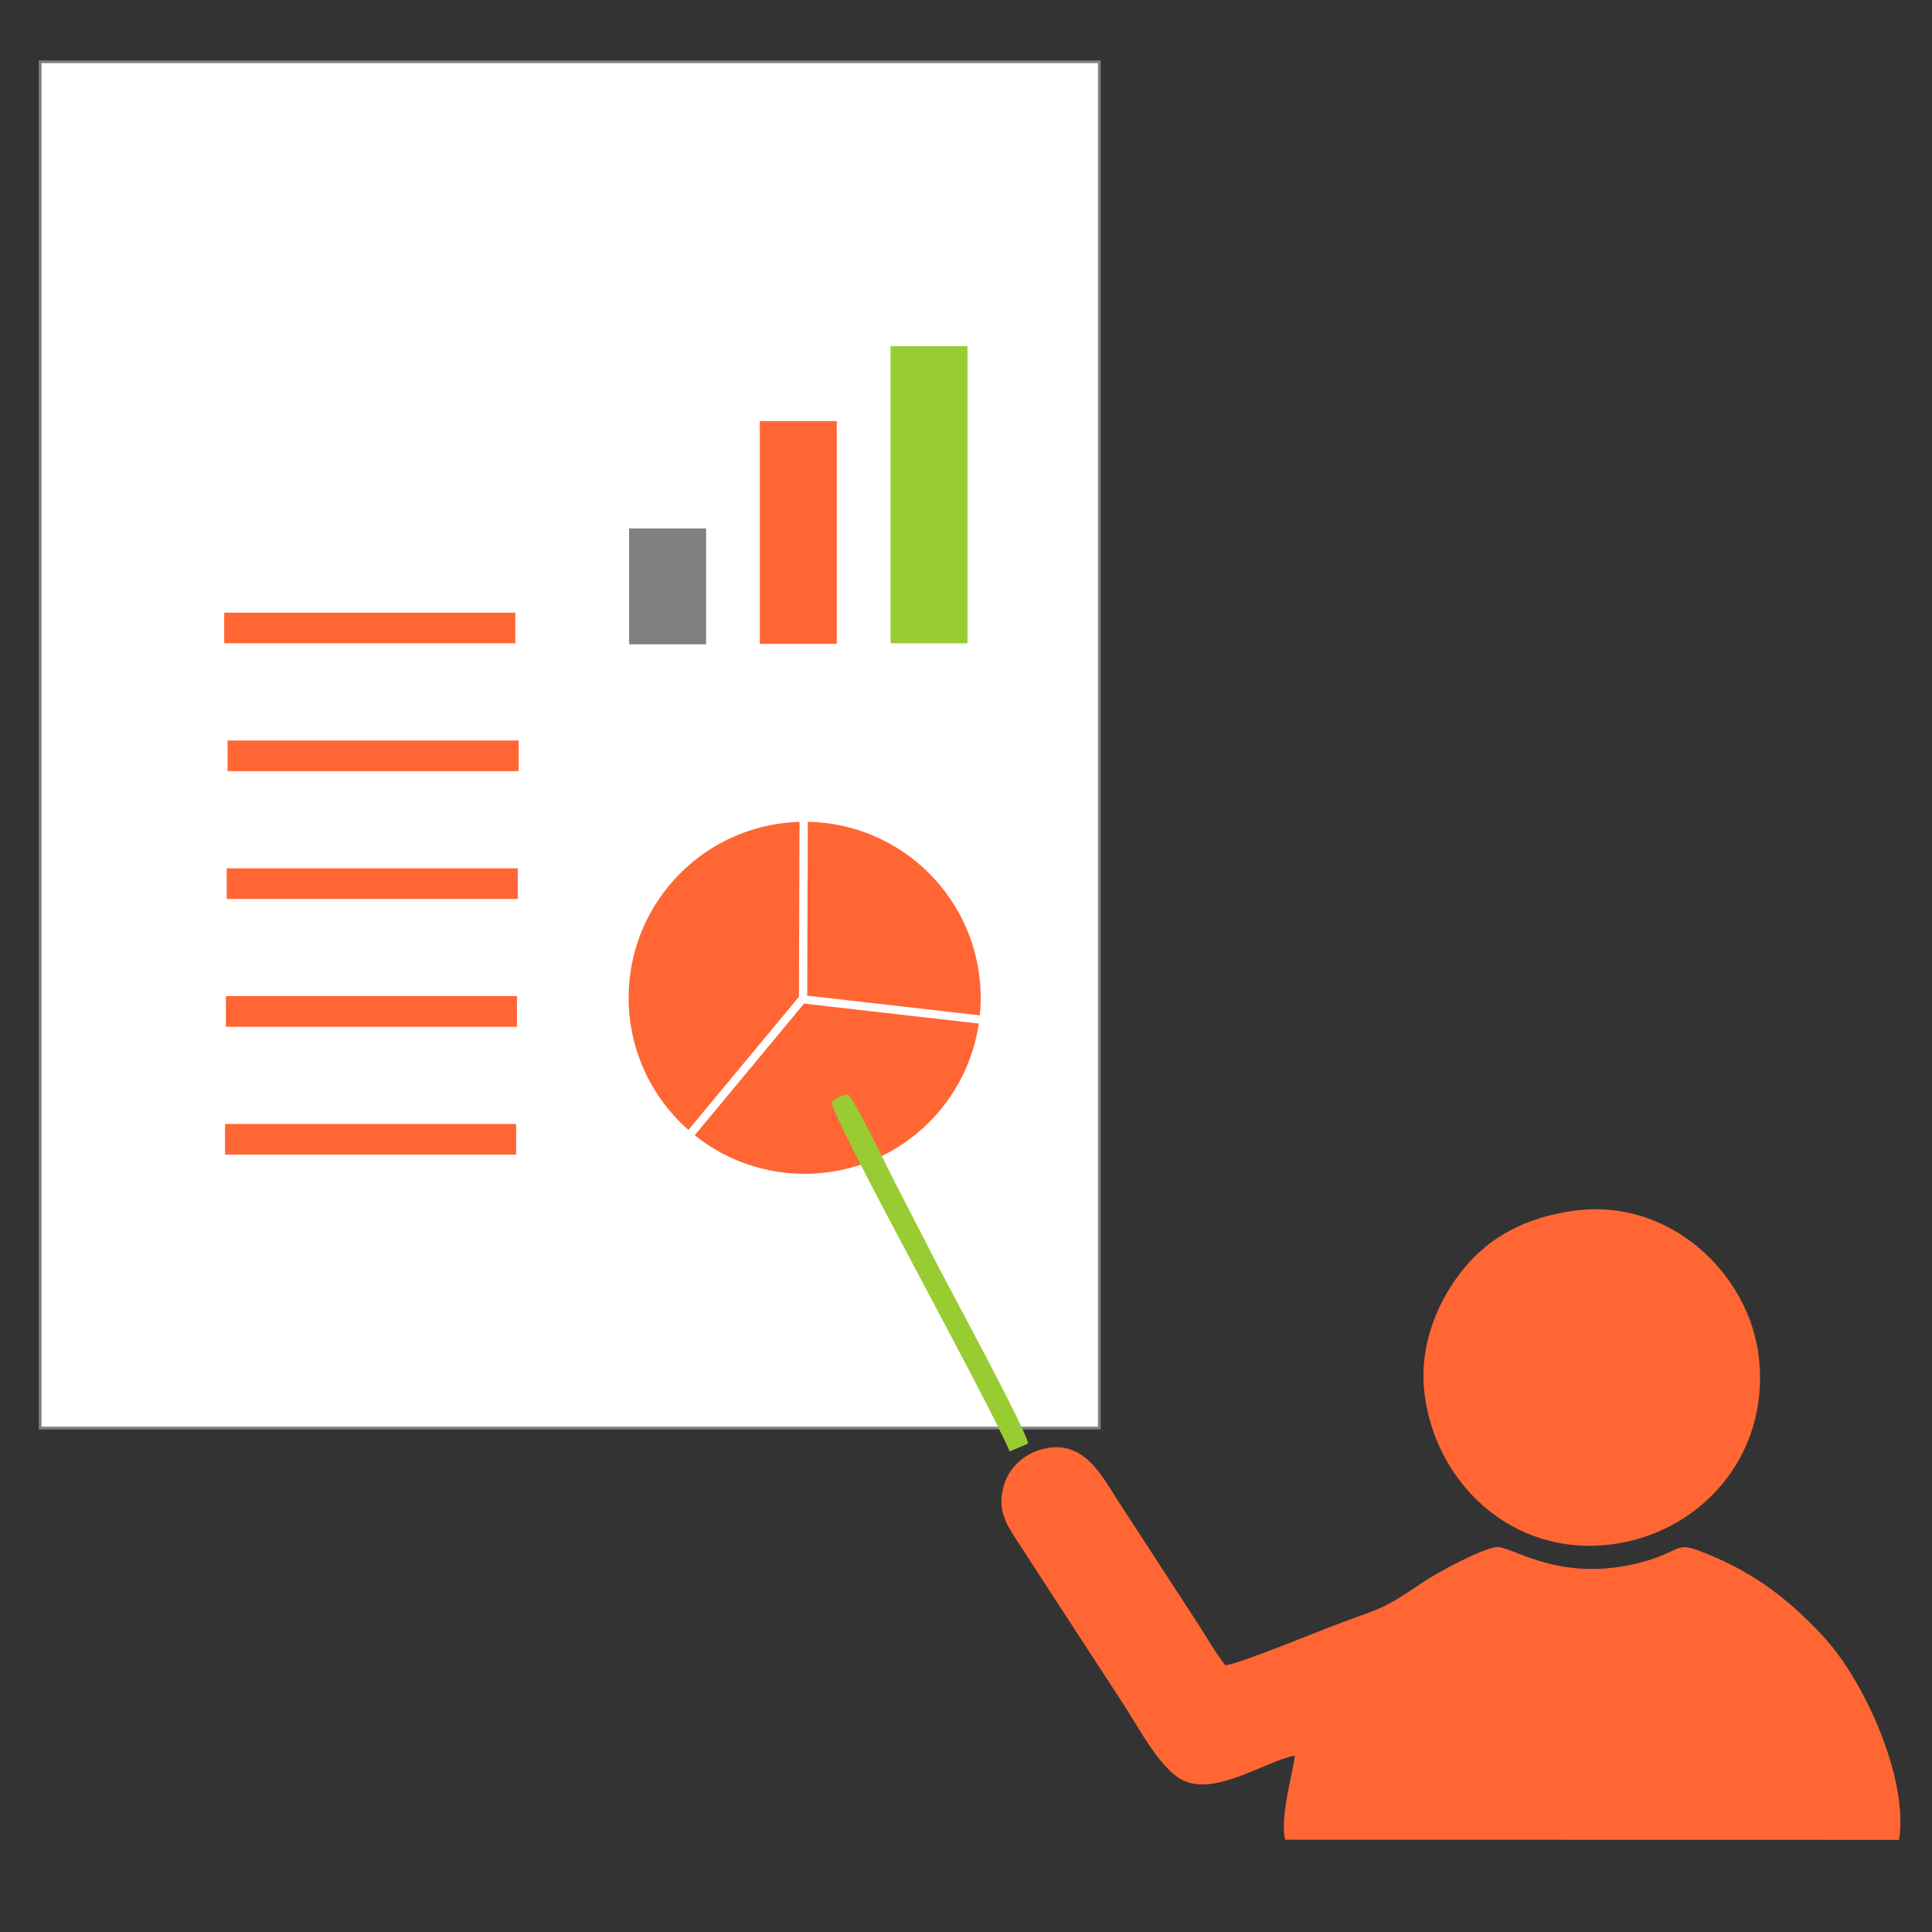 <?xml version="1.0" encoding="UTF-8"?>
<svg xmlns="http://www.w3.org/2000/svg" xml:space="preserve" width="350" height="350" style="shape-rendering:geometricPrecision;text-rendering:geometricPrecision;image-rendering:optimizeQuality;fill-rule:evenodd;clip-rule:evenodd">
  <rect width="100%" height="100%" fill="#333333" stroke="none"/>
  <defs>
    <style>.fil0{fill:none}.fil3{fill:#9c3}.fil2{fill:#f63}</style>
  </defs>
  <g id="Layer_x0020_2">
    <path class="fil0" d="M0 0h350v350H0z"></path>
    <g id="_2095561354496">
      <path style="fill:#fff;stroke:gray;stroke-width:.5;stroke-miterlimit:2.613" d="M7.274 11.191h191.881V258.71H7.274z"></path>
      <path class="fil2" d="M145.773 148.124c18.025 0 32.637 14.612 32.637 32.637s-14.612 32.638-32.637 32.638-32.638-14.613-32.638-32.638 14.613-32.637 32.638-32.637zm-.178.257-.112 32.47.112-32.47zm-.112 32.47-20.74 24.978 20.74-24.978zm31.956 3.836-31.882-3.641 31.882 3.641z"></path>
      <path id="1" class="fil0" d="M145.773 148.124c18.025 0 32.637 14.612 32.637 32.637s-14.612 32.638-32.637 32.638-32.638-14.613-32.638-32.638 14.613-32.637 32.638-32.637zm-.178.257-.112 32.47m0 0-20.74 24.978m52.696-21.142-31.882-3.641" style="stroke:#fff;stroke-width:1.5;stroke-miterlimit:2.613"></path>
      <path class="fil3" d="M161.33 62.71h13.94v53.839h-13.94z"></path>
      <path class="fil2" d="M137.651 76.294h13.94v40.342h-13.94z"></path>
      <path style="fill:gray" d="M113.972 95.722h13.94v21.001h-13.94z"></path>
      <path class="fil2" d="M40.617 110.988h52.735v5.551H40.617zM41.224 134.146h52.735v5.551H41.224zM41.072 157.304h52.735v5.551H41.072zM40.92 180.462h52.735v5.551H40.92zM40.768 203.62h52.735v5.551H40.768z"></path>
    </g>
    <path class="fil2" d="M234.571 318.04c-.504 4.049-2.686 10.817-1.768 15.248l111.23.022c1.767-10.794-6.137-28.717-13.802-36.943-6.56-7.041-13.109-11.972-22.763-15.561-3.812-1.417-3.333.321-9.603 2.078-15.231 4.265-24.012-2.945-26.808-2.608-2.814.34-10.798 4.686-13.167 6.293-8.074 5.477-7.386 4.5-17.23 8.286-2.939 1.13-16.736 6.775-18.69 6.815-1.863-2.391-3.086-4.639-4.879-7.406l-14.594-22.446c-2.808-4.225-6.323-11.876-14.522-9.028-2.887 1.003-5.205 3.297-6.083 6.212-1.355 4.501.429 7.119 2.29 10.002 6.54 10.132 12.442 19.124 19.453 29.903 2.666 4.099 6.753 11.99 11.003 13.761 5.967 2.485 14.434-3.523 19.933-4.628z"></path>
    <path class="fil2" d="M285.475 219.295c-9.355 1.188-15.828 5.07-20.238 10.443-4.235 5.159-8.319 13.324-7.164 22.788 1.932 15.84 15.517 29.297 33.331 27.318 16.25-1.805 29.15-15.743 27.265-33.659-1.611-15.302-15.993-29.073-33.194-26.89z"></path>
    <path class="fil3" d="M150.66 199.638c.477 3.939 27.988 53.244 32.247 63.309l3.361-1.434c-.49-2.724-13.96-27.56-16.169-31.831-2.78-5.376-5.49-10.675-8.101-15.739-1.364-2.645-6.826-14.06-8.354-15.685-1.433.241-1.85.547-2.984 1.38z"></path>
  </g>
</svg>
